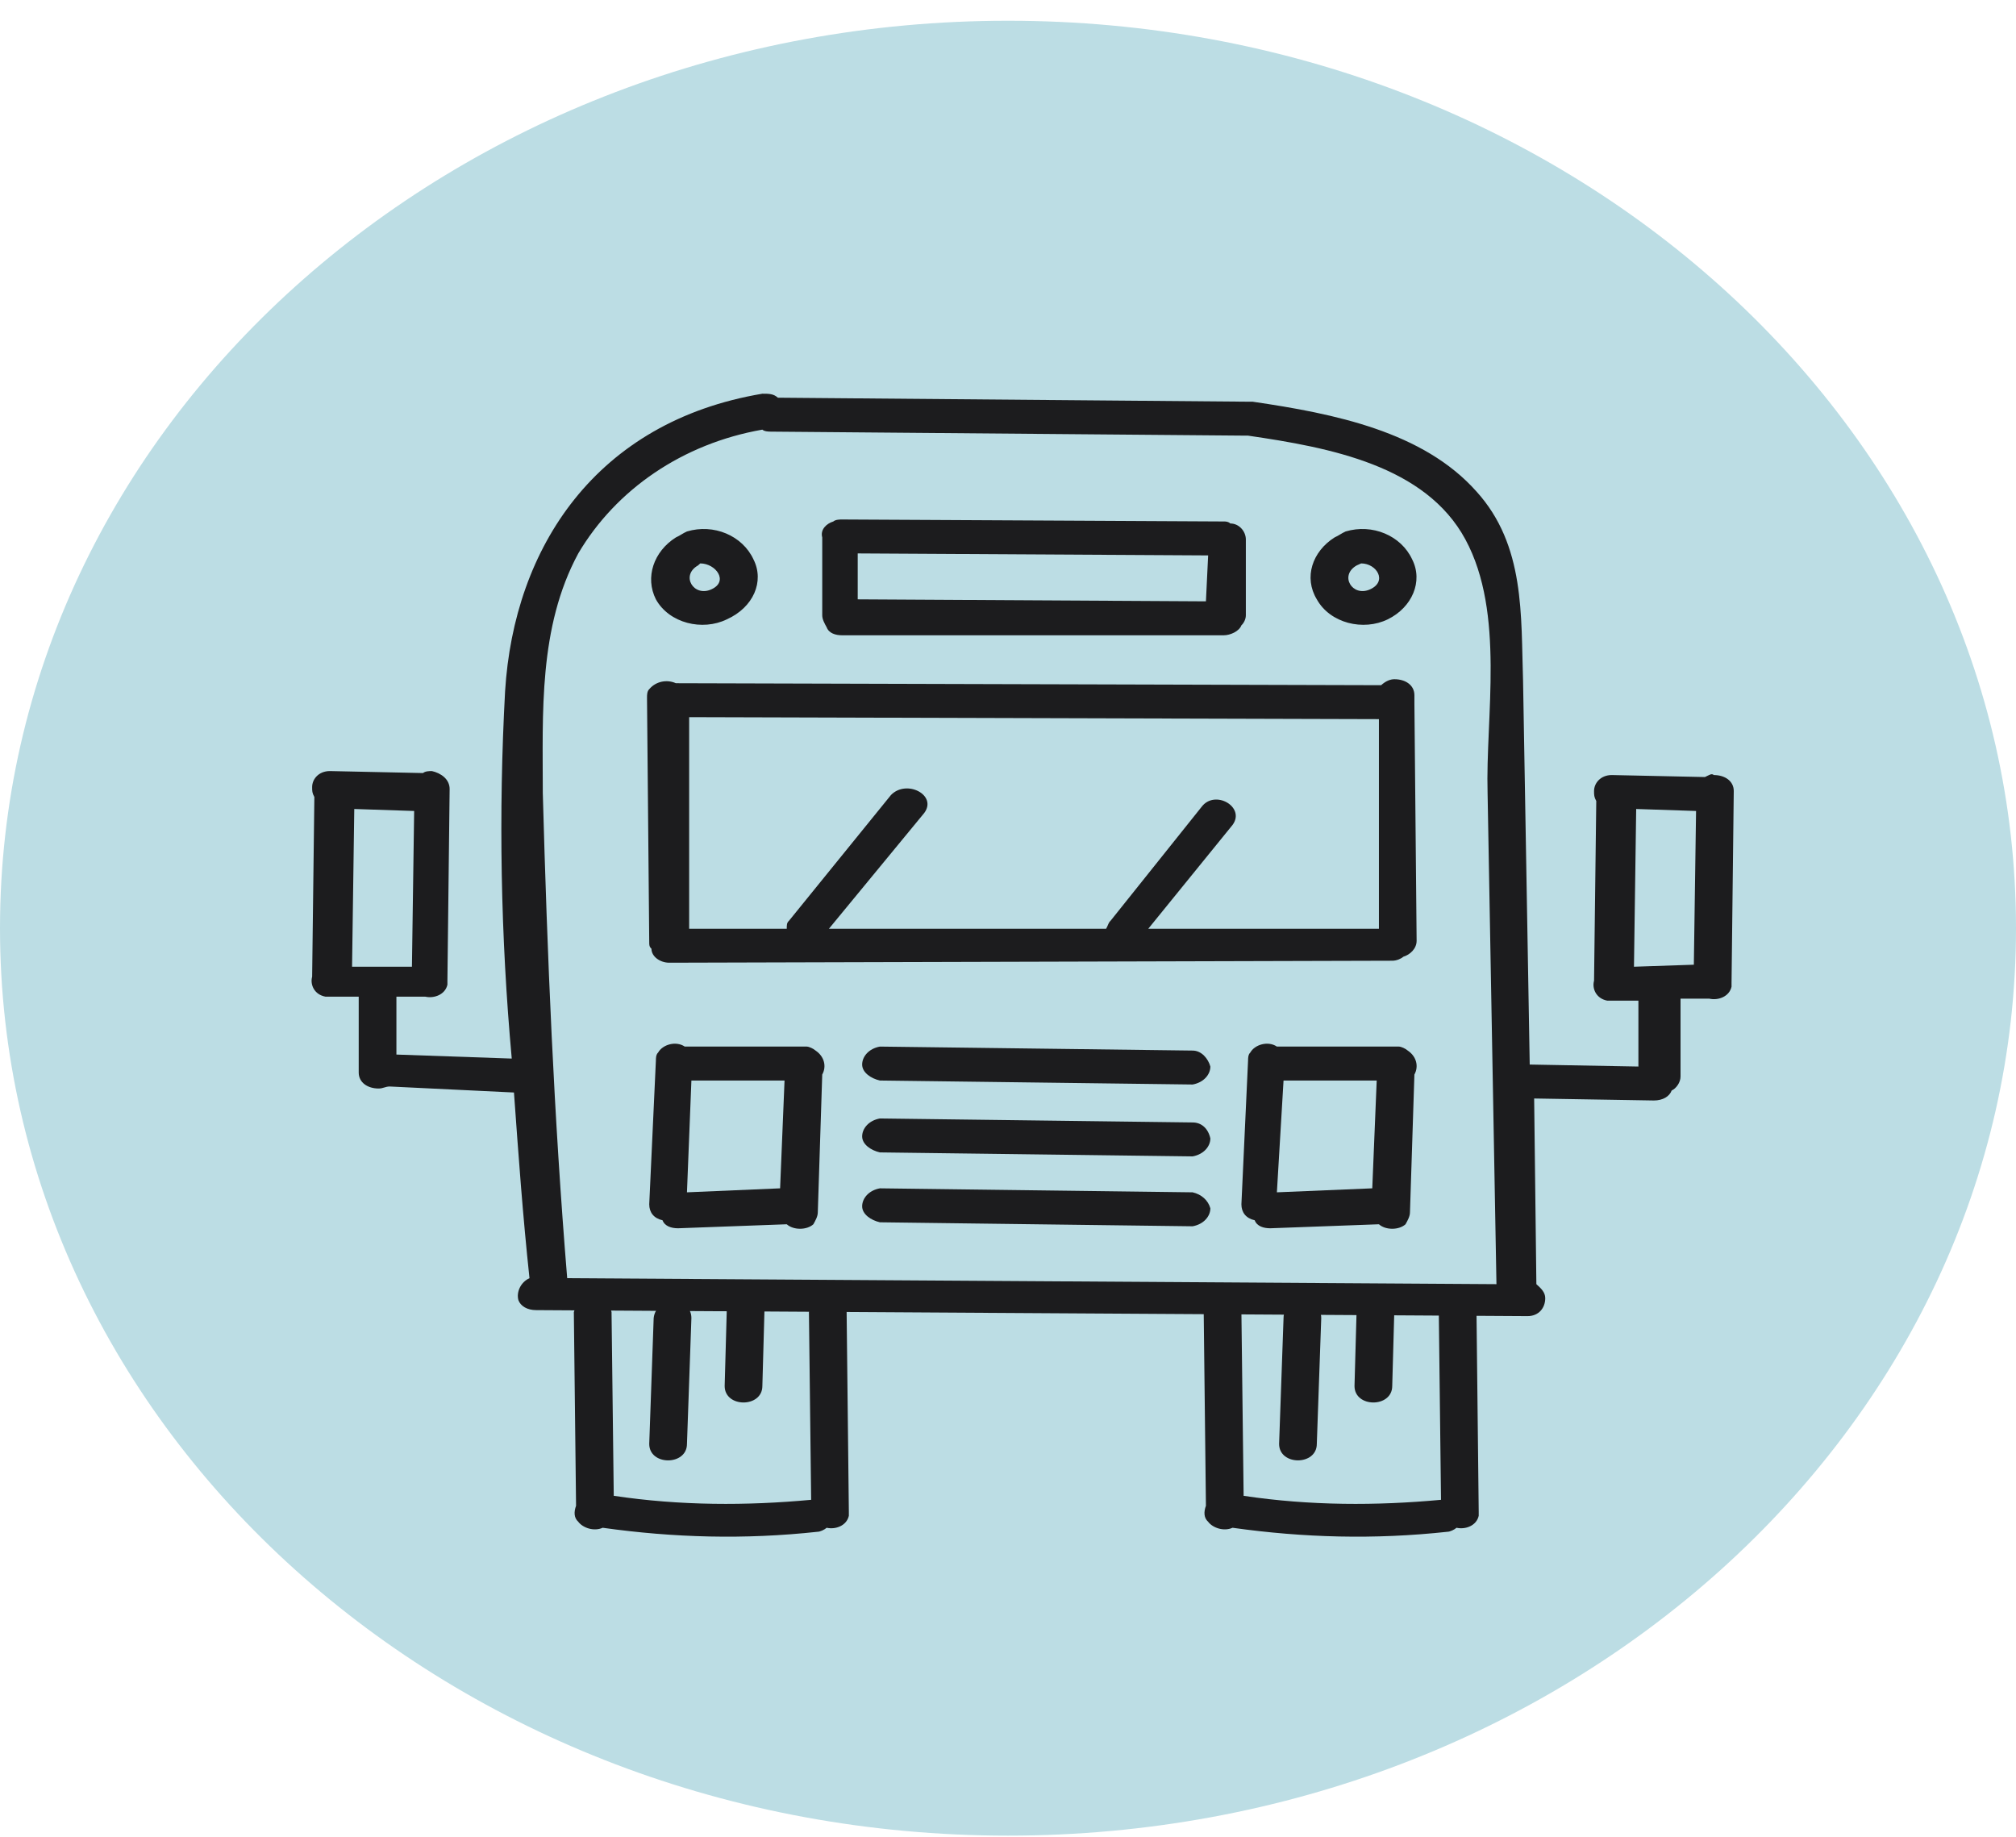 <?xml version="1.0" encoding="UTF-8"?>
<svg xmlns="http://www.w3.org/2000/svg" width="90" height="82" viewBox="0 0 90 82" fill="none">
  <path d="M45 81.947C69.853 81.947 90 63.809 90 41.436C90 19.063 69.853 0.926 45 0.926C20.147 0.926 0 19.063 0 41.436C0 63.809 20.147 81.947 45 81.947Z" fill="#BCDDE4"></path>
  <path d="M37.796 58.576C37.697 58.131 37.301 57.863 36.905 57.863C36.509 57.863 36.212 58.22 36.113 58.576L36.212 66.955C33.341 67.222 30.371 67.222 27.4 66.776L27.301 58.576C27.202 58.131 26.806 57.863 26.41 57.863C26.014 57.863 25.717 58.22 25.618 58.576L25.717 67.222C25.618 67.49 25.618 67.757 25.816 67.935C26.014 68.203 26.509 68.381 26.905 68.203C30.074 68.648 33.242 68.737 36.509 68.381C36.608 68.381 36.806 68.292 36.905 68.203C37.301 68.292 37.796 68.113 37.895 67.668C37.895 67.579 37.895 67.49 37.895 67.49L37.796 58.576Z" fill="#1C1C1E"></path>
  <path d="M29.182 58.844L28.984 64.459C28.984 65.44 30.668 65.44 30.668 64.459L30.866 58.844C30.866 57.863 29.281 57.863 29.182 58.844ZM32.45 58.309L32.351 61.874C32.351 62.855 34.034 62.855 34.034 61.874L34.133 58.309C34.133 57.329 32.45 57.329 32.45 58.309ZM65.915 58.577C65.816 58.131 65.42 57.863 65.024 57.863C64.628 57.863 64.331 58.22 64.232 58.577L64.331 66.955C61.46 67.222 58.489 67.222 55.519 66.777L55.42 58.577C55.321 58.131 54.925 57.863 54.529 57.863C54.133 57.863 53.836 58.22 53.737 58.577L53.836 67.222C53.737 67.49 53.737 67.757 53.935 67.935C54.133 68.203 54.628 68.381 55.024 68.203C58.192 68.648 61.361 68.737 64.628 68.381C64.727 68.381 64.925 68.292 65.024 68.203C65.42 68.292 65.915 68.114 66.014 67.668C66.014 67.579 66.014 67.49 66.014 67.49L65.915 58.577Z" fill="#1C1C1E"></path>
  <path d="M57.301 58.844L57.103 64.459C57.103 65.439 58.786 65.439 58.786 64.459L58.984 58.844C58.984 57.863 57.301 57.863 57.301 58.844ZM60.568 58.309L60.469 61.874C60.469 62.855 62.153 62.855 62.153 61.874L62.252 58.309C62.252 57.328 60.568 57.328 60.568 58.309ZM63.143 31.391C63.143 31.302 63.143 31.213 63.143 31.213V31.035C63.143 30.589 62.747 30.322 62.252 30.322C62.054 30.322 61.856 30.411 61.657 30.589L30.172 30.5C29.776 30.322 29.281 30.411 28.984 30.767C28.885 30.856 28.885 31.035 28.885 31.124V31.213L28.984 42.087C28.984 42.176 28.984 42.265 29.083 42.354C29.083 42.711 29.479 42.978 29.875 42.978L62.153 42.889C62.351 42.889 62.549 42.8 62.648 42.711C62.945 42.622 63.242 42.354 63.242 41.998L63.143 31.391ZM51.261 41.463L55.024 36.828C55.618 36.026 54.232 35.224 53.638 36.026L49.578 41.106C49.479 41.196 49.479 41.285 49.38 41.463H37.004L41.261 36.293C41.856 35.491 40.469 34.778 39.776 35.491L35.222 41.106C35.123 41.196 35.123 41.285 35.123 41.463H30.766V32.015L61.559 32.104V41.463H51.261ZM55.618 24.082C55.618 23.726 55.321 23.369 54.925 23.369C54.826 23.28 54.727 23.28 54.628 23.28L37.598 23.191C37.499 23.191 37.301 23.191 37.202 23.28C36.905 23.369 36.608 23.637 36.707 23.993V27.469C36.707 27.648 36.806 27.826 36.905 28.004C37.004 28.271 37.301 28.361 37.598 28.361H54.628C54.925 28.361 55.321 28.182 55.42 27.915C55.519 27.826 55.618 27.648 55.618 27.469V24.082ZM38.291 24.706L53.935 24.795L53.836 26.845L38.291 26.756V24.706ZM33.638 24.974C33.143 23.904 31.856 23.369 30.667 23.726C30.469 23.815 30.37 23.904 30.172 23.993C29.182 24.617 28.786 25.776 29.281 26.756C29.875 27.826 31.36 28.182 32.45 27.648C33.638 27.113 34.133 25.954 33.638 24.974ZM31.756 26.311C30.965 26.667 30.37 25.687 31.163 25.241L31.262 25.152C31.955 25.152 32.549 25.954 31.756 26.311ZM63.044 24.974C62.549 23.904 61.261 23.369 60.073 23.726C59.875 23.815 59.776 23.904 59.578 23.993C58.588 24.617 58.192 25.776 58.786 26.756C59.38 27.826 60.865 28.182 61.955 27.648C63.044 27.113 63.539 25.954 63.044 24.974ZM61.163 26.311C60.37 26.667 59.776 25.687 60.568 25.241L60.766 25.152C61.459 25.152 61.955 25.954 61.163 26.311Z" fill="#1C1C1E"></path>
  <path d="M76.113 34.689L71.955 34.6C71.46 34.6 71.163 34.956 71.163 35.313C71.163 35.491 71.163 35.58 71.262 35.759L71.163 43.781C71.064 44.137 71.262 44.583 71.757 44.672C71.856 44.672 71.856 44.672 71.955 44.672H73.143V47.613L68.291 47.524L67.994 30.411C67.895 27.469 68.093 24.35 65.915 21.943C63.539 19.269 59.578 18.467 55.915 17.932C55.816 17.932 55.717 17.932 55.717 17.932H55.618L34.727 17.754C34.529 17.576 34.331 17.576 34.034 17.576C26.608 18.823 22.945 24.439 22.549 30.856C22.252 36.293 22.351 41.82 22.846 47.257L17.697 47.078V44.493H18.885H18.984C19.381 44.583 19.875 44.404 19.974 43.959C19.974 43.87 19.974 43.87 19.974 43.781L20.073 35.224C20.073 34.778 19.677 34.511 19.281 34.422C19.182 34.422 18.984 34.422 18.885 34.511L14.727 34.422C14.232 34.422 13.935 34.778 13.935 35.135C13.935 35.313 13.935 35.402 14.034 35.58L13.935 43.602C13.836 43.959 14.034 44.404 14.529 44.493C14.628 44.493 14.628 44.493 14.727 44.493H16.014V47.88C16.014 48.326 16.41 48.594 16.905 48.594C17.103 48.594 17.202 48.504 17.4 48.504L22.945 48.772C23.143 51.535 23.341 54.298 23.638 57.061C23.242 57.239 23.044 57.685 23.143 58.042C23.242 58.309 23.539 58.487 23.935 58.487L68.192 58.755C68.687 58.755 68.984 58.398 68.984 57.952C68.984 57.685 68.786 57.507 68.588 57.328L68.489 49.039L73.836 49.128C74.232 49.128 74.529 48.95 74.628 48.683C74.826 48.594 75.024 48.326 75.024 48.059V44.583H76.212H76.311C76.707 44.672 77.202 44.493 77.301 44.048C77.301 43.959 77.301 43.959 77.301 43.87L77.4 35.313C77.4 34.867 77.004 34.6 76.509 34.6C76.41 34.511 76.311 34.6 76.113 34.689ZM15.717 43.157L15.816 36.115L18.489 36.204L18.39 43.157H15.717ZM25.321 57.061C24.727 49.841 24.43 42.622 24.232 35.402C24.232 31.837 24.034 28.004 25.816 24.706C27.499 21.854 30.47 19.804 34.034 19.18C34.133 19.269 34.331 19.269 34.43 19.269L55.618 19.448H55.717C59.38 19.982 63.638 20.784 65.42 24.082C67.202 27.38 66.311 32.015 66.41 35.402L66.806 57.328L25.321 57.061ZM75.618 43.067L72.945 43.157L73.044 36.115L75.717 36.204L75.618 43.067Z" fill="#1C1C1E"></path>
  <path d="M36.014 46.722H30.569C30.172 46.454 29.578 46.633 29.38 46.989C29.281 47.078 29.281 47.257 29.281 47.346L28.984 53.763C28.984 54.12 29.182 54.387 29.578 54.476C29.677 54.744 29.974 54.833 30.271 54.833L35.123 54.654C35.42 54.922 36.014 54.922 36.311 54.654C36.41 54.476 36.509 54.298 36.509 54.12L36.707 47.97C36.905 47.613 36.806 47.167 36.41 46.9C36.311 46.811 36.113 46.722 36.014 46.722ZM35.024 48.237L34.826 53.05L30.668 53.228L30.866 48.237H35.024ZM62.45 46.722H57.004C56.608 46.454 56.014 46.633 55.816 46.989C55.717 47.078 55.717 47.257 55.717 47.346L55.42 53.763C55.42 54.12 55.618 54.387 56.014 54.476C56.113 54.744 56.41 54.833 56.707 54.833L61.559 54.654C61.856 54.922 62.45 54.922 62.747 54.654C62.846 54.476 62.945 54.298 62.945 54.12L63.143 47.97C63.341 47.613 63.242 47.167 62.846 46.9C62.747 46.811 62.549 46.722 62.45 46.722ZM61.46 48.237L61.262 53.05L57.004 53.228L57.301 48.237H61.46Z" fill="#1C1C1E"></path>
  <path d="M53.242 46.9L39.281 46.722C38.786 46.811 38.489 47.168 38.489 47.524C38.489 47.881 38.885 48.148 39.281 48.237L53.242 48.415C53.737 48.326 54.034 47.97 54.034 47.613C53.935 47.257 53.638 46.9 53.242 46.9Z" fill="#1C1C1E"></path>
  <path d="M53.242 53.228L39.281 53.05C38.786 53.139 38.489 53.496 38.489 53.852C38.489 54.209 38.885 54.476 39.281 54.566L53.242 54.744C53.737 54.655 54.034 54.298 54.034 53.942C53.935 53.585 53.638 53.318 53.242 53.228ZM53.242 50.109L39.281 49.931C38.786 50.02 38.489 50.376 38.489 50.733C38.489 51.089 38.885 51.357 39.281 51.446L53.242 51.624C53.737 51.535 54.034 51.178 54.034 50.822C53.935 50.376 53.638 50.109 53.242 50.109Z" fill="#1C1C1E"></path>
</svg>
